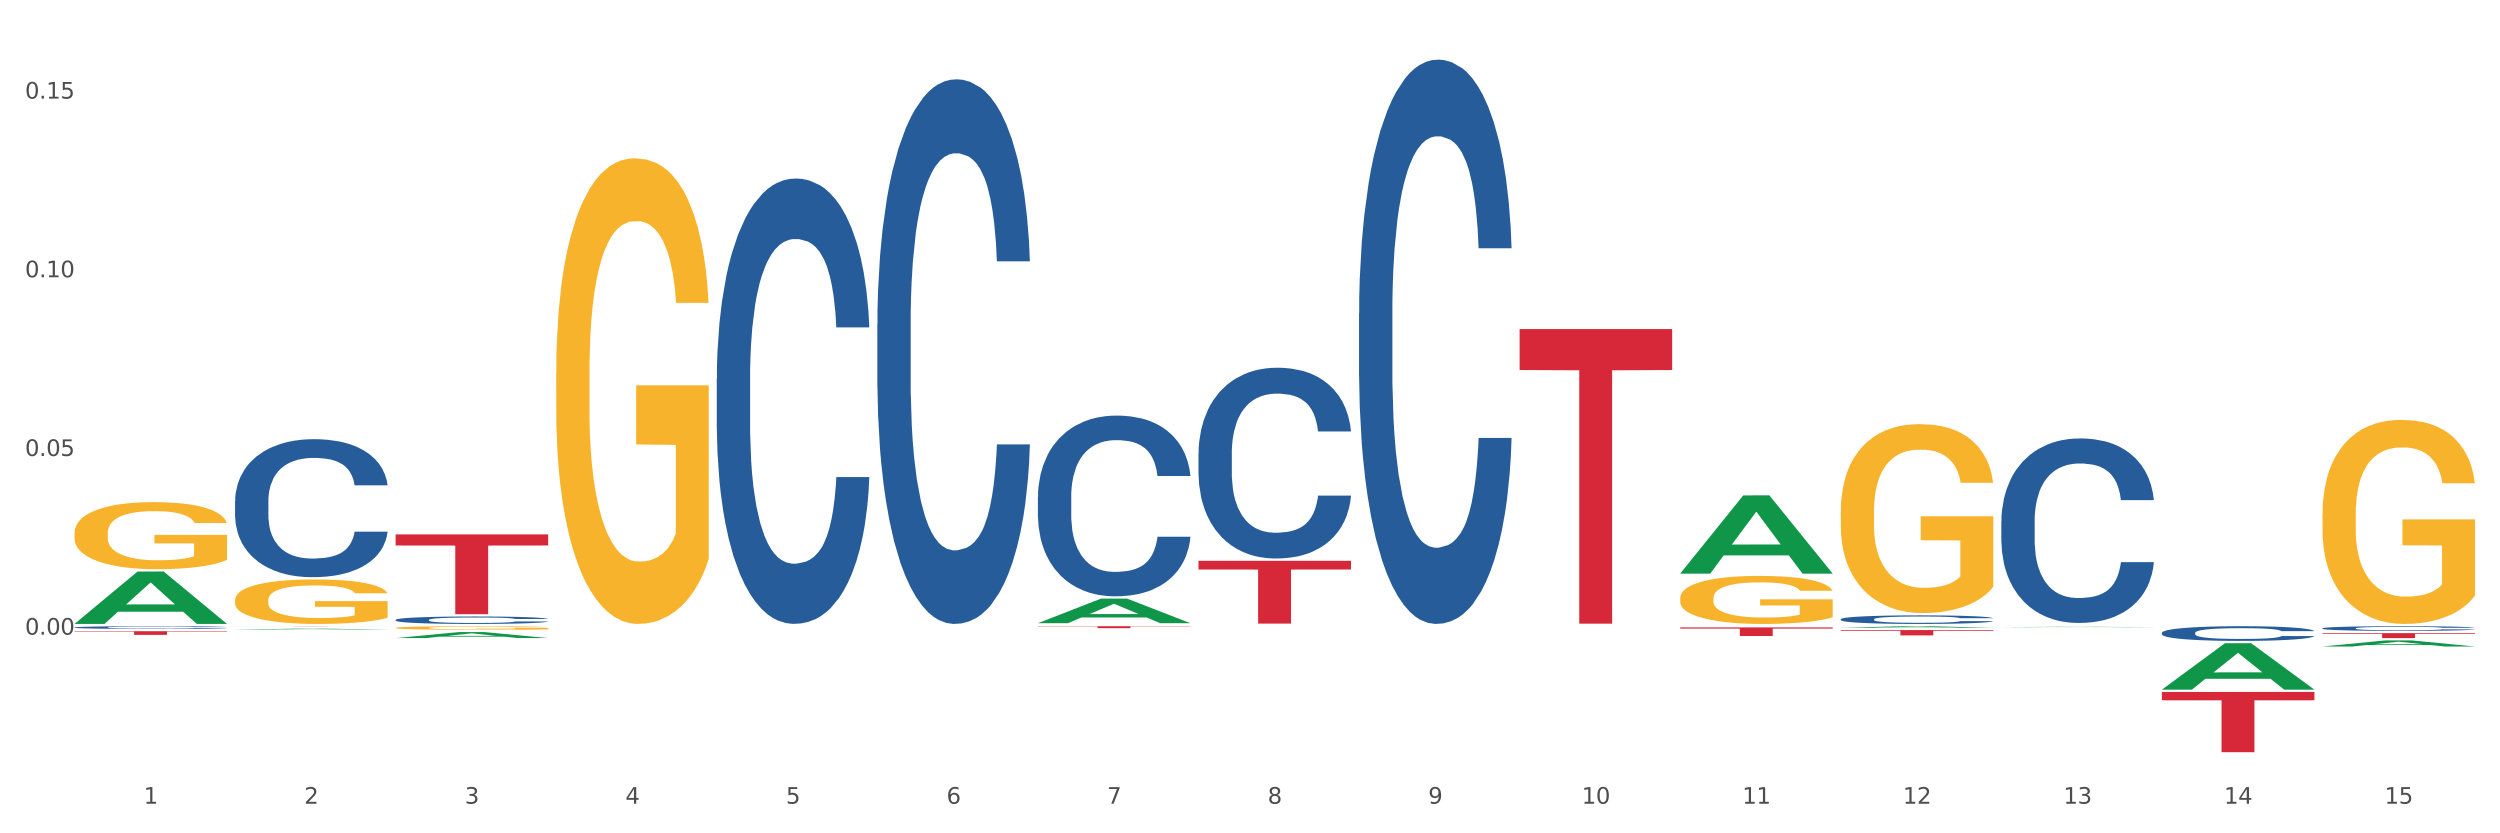 <?xml version="1.0" encoding="utf-8" standalone="no"?>
<!DOCTYPE svg PUBLIC "-//W3C//DTD SVG 1.1//EN"
  "http://www.w3.org/Graphics/SVG/1.1/DTD/svg11.dtd">
<svg xmlns:xlink="http://www.w3.org/1999/xlink" width="1080pt" height="360pt" viewBox="0 0 1080 360" xmlns="http://www.w3.org/2000/svg" version="1.1">
 <rect x="0" y="0" width="1080" height="360" fill="#333333" stroke="none"/>
 <defs>
  <style type="text/css">*{stroke-linejoin: round; stroke-linecap: butt}</style>
 </defs>
 <g id="figure_1">
  <g id="patch_1">
   <path d="M 0 360 
L 1080 360 
L 1080 0 
L 0 0 
z
" style="fill: #ffffff; stroke: #ffffff; stroke-linejoin: miter"/>
  </g>
  <g id="axes_1">
   <g id="matplotlib.axis_1">
    <g id="xtick_1">
     <g id="text_1">
      <!-- 1 -->
      <g style="fill: #4d4d4d" transform="translate(62.07 347.204) scale(0.096 -0.096)">
       <defs>
        <path id="DejaVuSans-31" d="M 794 531 
L 1825 531 
L 1825 4091 
L 703 3866 
L 703 4441 
L 1819 4666 
L 2450 4666 
L 2450 531 
L 3481 531 
L 3481 0 
L 794 0 
L 794 531 
z
" transform="scale(0.016)"/>
       </defs>
       <use xlink:href="#DejaVuSans-31"/>
      </g>
     </g>
    </g>
    <g id="xtick_2">
     <g id="text_2">
      <!-- 2 -->
      <g style="fill: #4d4d4d" transform="translate(131.436 347.204) scale(0.096 -0.096)">
       <defs>
        <path id="DejaVuSans-32" d="M 1228 531 
L 3431 531 
L 3431 0 
L 469 0 
L 469 531 
Q 828 903 1448 1529 
Q 2069 2156 2228 2338 
Q 2531 2678 2651 2914 
Q 2772 3150 2772 3378 
Q 2772 3750 2511 3984 
Q 2250 4219 1831 4219 
Q 1534 4219 1204 4116 
Q 875 4013 500 3803 
L 500 4441 
Q 881 4594 1212 4672 
Q 1544 4750 1819 4750 
Q 2544 4750 2975 4387 
Q 3406 4025 3406 3419 
Q 3406 3131 3298 2873 
Q 3191 2616 2906 2266 
Q 2828 2175 2409 1742 
Q 1991 1309 1228 531 
z
" transform="scale(0.016)"/>
       </defs>
       <use xlink:href="#DejaVuSans-32"/>
      </g>
     </g>
    </g>
    <g id="xtick_3">
     <g id="text_3">
      <!-- 3 -->
      <g style="fill: #4d4d4d" transform="translate(200.802 347.204) scale(0.096 -0.096)">
       <defs>
        <path id="DejaVuSans-33" d="M 2597 2516 
Q 3050 2419 3304 2112 
Q 3559 1806 3559 1356 
Q 3559 666 3084 287 
Q 2609 -91 1734 -91 
Q 1441 -91 1130 -33 
Q 819 25 488 141 
L 488 750 
Q 750 597 1062 519 
Q 1375 441 1716 441 
Q 2309 441 2620 675 
Q 2931 909 2931 1356 
Q 2931 1769 2642 2001 
Q 2353 2234 1838 2234 
L 1294 2234 
L 1294 2753 
L 1863 2753 
Q 2328 2753 2575 2939 
Q 2822 3125 2822 3475 
Q 2822 3834 2567 4026 
Q 2313 4219 1838 4219 
Q 1578 4219 1281 4162 
Q 984 4106 628 3988 
L 628 4550 
Q 988 4650 1302 4700 
Q 1616 4750 1894 4750 
Q 2613 4750 3031 4423 
Q 3450 4097 3450 3541 
Q 3450 3153 3228 2886 
Q 3006 2619 2597 2516 
z
" transform="scale(0.016)"/>
       </defs>
       <use xlink:href="#DejaVuSans-33"/>
      </g>
     </g>
    </g>
    <g id="xtick_4">
     <g id="text_4">
      <!-- 4 -->
      <g style="fill: #4d4d4d" transform="translate(270.169 347.204) scale(0.096 -0.096)">
       <defs>
        <path id="DejaVuSans-34" d="M 2419 4116 
L 825 1625 
L 2419 1625 
L 2419 4116 
z
M 2253 4666 
L 3047 4666 
L 3047 1625 
L 3713 1625 
L 3713 1100 
L 3047 1100 
L 3047 0 
L 2419 0 
L 2419 1100 
L 313 1100 
L 313 1709 
L 2253 4666 
z
" transform="scale(0.016)"/>
       </defs>
       <use xlink:href="#DejaVuSans-34"/>
      </g>
     </g>
    </g>
    <g id="xtick_5">
     <g id="text_5">
      <!-- 5 -->
      <g style="fill: #4d4d4d" transform="translate(339.535 347.204) scale(0.096 -0.096)">
       <defs>
        <path id="DejaVuSans-35" d="M 691 4666 
L 3169 4666 
L 3169 4134 
L 1269 4134 
L 1269 2991 
Q 1406 3038 1543 3061 
Q 1681 3084 1819 3084 
Q 2600 3084 3056 2656 
Q 3513 2228 3513 1497 
Q 3513 744 3044 326 
Q 2575 -91 1722 -91 
Q 1428 -91 1123 -41 
Q 819 9 494 109 
L 494 744 
Q 775 591 1075 516 
Q 1375 441 1709 441 
Q 2250 441 2565 725 
Q 2881 1009 2881 1497 
Q 2881 1984 2565 2268 
Q 2250 2553 1709 2553 
Q 1456 2553 1204 2497 
Q 953 2441 691 2322 
L 691 4666 
z
" transform="scale(0.016)"/>
       </defs>
       <use xlink:href="#DejaVuSans-35"/>
      </g>
     </g>
    </g>
    <g id="xtick_6">
     <g id="text_6">
      <!-- 6 -->
      <g style="fill: #4d4d4d" transform="translate(408.901 347.204) scale(0.096 -0.096)">
       <defs>
        <path id="DejaVuSans-36" d="M 2113 2584 
Q 1688 2584 1439 2293 
Q 1191 2003 1191 1497 
Q 1191 994 1439 701 
Q 1688 409 2113 409 
Q 2538 409 2786 701 
Q 3034 994 3034 1497 
Q 3034 2003 2786 2293 
Q 2538 2584 2113 2584 
z
M 3366 4563 
L 3366 3988 
Q 3128 4100 2886 4159 
Q 2644 4219 2406 4219 
Q 1781 4219 1451 3797 
Q 1122 3375 1075 2522 
Q 1259 2794 1537 2939 
Q 1816 3084 2150 3084 
Q 2853 3084 3261 2657 
Q 3669 2231 3669 1497 
Q 3669 778 3244 343 
Q 2819 -91 2113 -91 
Q 1303 -91 875 529 
Q 447 1150 447 2328 
Q 447 3434 972 4092 
Q 1497 4750 2381 4750 
Q 2619 4750 2861 4703 
Q 3103 4656 3366 4563 
z
" transform="scale(0.016)"/>
       </defs>
       <use xlink:href="#DejaVuSans-36"/>
      </g>
     </g>
    </g>
    <g id="xtick_7">
     <g id="text_7">
      <!-- 7 -->
      <g style="fill: #4d4d4d" transform="translate(478.267 347.204) scale(0.096 -0.096)">
       <defs>
        <path id="DejaVuSans-37" d="M 525 4666 
L 3525 4666 
L 3525 4397 
L 1831 0 
L 1172 0 
L 2766 4134 
L 525 4134 
L 525 4666 
z
" transform="scale(0.016)"/>
       </defs>
       <use xlink:href="#DejaVuSans-37"/>
      </g>
     </g>
    </g>
    <g id="xtick_8">
     <g id="text_8">
      <!-- 8 -->
      <g style="fill: #4d4d4d" transform="translate(547.634 347.204) scale(0.096 -0.096)">
       <defs>
        <path id="DejaVuSans-38" d="M 2034 2216 
Q 1584 2216 1326 1975 
Q 1069 1734 1069 1313 
Q 1069 891 1326 650 
Q 1584 409 2034 409 
Q 2484 409 2743 651 
Q 3003 894 3003 1313 
Q 3003 1734 2745 1975 
Q 2488 2216 2034 2216 
z
M 1403 2484 
Q 997 2584 770 2862 
Q 544 3141 544 3541 
Q 544 4100 942 4425 
Q 1341 4750 2034 4750 
Q 2731 4750 3128 4425 
Q 3525 4100 3525 3541 
Q 3525 3141 3298 2862 
Q 3072 2584 2669 2484 
Q 3125 2378 3379 2068 
Q 3634 1759 3634 1313 
Q 3634 634 3220 271 
Q 2806 -91 2034 -91 
Q 1263 -91 848 271 
Q 434 634 434 1313 
Q 434 1759 690 2068 
Q 947 2378 1403 2484 
z
M 1172 3481 
Q 1172 3119 1398 2916 
Q 1625 2713 2034 2713 
Q 2441 2713 2670 2916 
Q 2900 3119 2900 3481 
Q 2900 3844 2670 4047 
Q 2441 4250 2034 4250 
Q 1625 4250 1398 4047 
Q 1172 3844 1172 3481 
z
" transform="scale(0.016)"/>
       </defs>
       <use xlink:href="#DejaVuSans-38"/>
      </g>
     </g>
    </g>
    <g id="xtick_9">
     <g id="text_9">
      <!-- 9 -->
      <g style="fill: #4d4d4d" transform="translate(617 347.204) scale(0.096 -0.096)">
       <defs>
        <path id="DejaVuSans-39" d="M 703 97 
L 703 672 
Q 941 559 1184 500 
Q 1428 441 1663 441 
Q 2288 441 2617 861 
Q 2947 1281 2994 2138 
Q 2813 1869 2534 1725 
Q 2256 1581 1919 1581 
Q 1219 1581 811 2004 
Q 403 2428 403 3163 
Q 403 3881 828 4315 
Q 1253 4750 1959 4750 
Q 2769 4750 3195 4129 
Q 3622 3509 3622 2328 
Q 3622 1225 3098 567 
Q 2575 -91 1691 -91 
Q 1453 -91 1209 -44 
Q 966 3 703 97 
z
M 1959 2075 
Q 2384 2075 2632 2365 
Q 2881 2656 2881 3163 
Q 2881 3666 2632 3958 
Q 2384 4250 1959 4250 
Q 1534 4250 1286 3958 
Q 1038 3666 1038 3163 
Q 1038 2656 1286 2365 
Q 1534 2075 1959 2075 
z
" transform="scale(0.016)"/>
       </defs>
       <use xlink:href="#DejaVuSans-39"/>
      </g>
     </g>
    </g>
    <g id="xtick_10">
     <g id="text_10">
      <!-- 10 -->
      <g style="fill: #4d4d4d" transform="translate(683.312 347.204) scale(0.096 -0.096)">
       <defs>
        <path id="DejaVuSans-30" d="M 2034 4250 
Q 1547 4250 1301 3770 
Q 1056 3291 1056 2328 
Q 1056 1369 1301 889 
Q 1547 409 2034 409 
Q 2525 409 2770 889 
Q 3016 1369 3016 2328 
Q 3016 3291 2770 3770 
Q 2525 4250 2034 4250 
z
M 2034 4750 
Q 2819 4750 3233 4129 
Q 3647 3509 3647 2328 
Q 3647 1150 3233 529 
Q 2819 -91 2034 -91 
Q 1250 -91 836 529 
Q 422 1150 422 2328 
Q 422 3509 836 4129 
Q 1250 4750 2034 4750 
z
" transform="scale(0.016)"/>
       </defs>
       <use xlink:href="#DejaVuSans-31"/>
       <use xlink:href="#DejaVuSans-30" transform="translate(63.623 0)"/>
      </g>
     </g>
    </g>
    <g id="xtick_11">
     <g id="text_11">
      <!-- 11 -->
      <g style="fill: #4d4d4d" transform="translate(752.678 347.204) scale(0.096 -0.096)">
       <use xlink:href="#DejaVuSans-31"/>
       <use xlink:href="#DejaVuSans-31" transform="translate(63.623 0)"/>
      </g>
     </g>
    </g>
    <g id="xtick_12">
     <g id="text_12">
      <!-- 12 -->
      <g style="fill: #4d4d4d" transform="translate(822.044 347.204) scale(0.096 -0.096)">
       <use xlink:href="#DejaVuSans-31"/>
       <use xlink:href="#DejaVuSans-32" transform="translate(63.623 0)"/>
      </g>
     </g>
    </g>
    <g id="xtick_13">
     <g id="text_13">
      <!-- 13 -->
      <g style="fill: #4d4d4d" transform="translate(891.411 347.204) scale(0.096 -0.096)">
       <use xlink:href="#DejaVuSans-31"/>
       <use xlink:href="#DejaVuSans-33" transform="translate(63.623 0)"/>
      </g>
     </g>
    </g>
    <g id="xtick_14">
     <g id="text_14">
      <!-- 14 -->
      <g style="fill: #4d4d4d" transform="translate(960.777 347.204) scale(0.096 -0.096)">
       <use xlink:href="#DejaVuSans-31"/>
       <use xlink:href="#DejaVuSans-34" transform="translate(63.623 0)"/>
      </g>
     </g>
    </g>
    <g id="xtick_15">
     <g id="text_15">
      <!-- 15 -->
      <g style="fill: #4d4d4d" transform="translate(1030.143 347.204) scale(0.096 -0.096)">
       <use xlink:href="#DejaVuSans-31"/>
       <use xlink:href="#DejaVuSans-35" transform="translate(63.623 0)"/>
      </g>
     </g>
    </g>
    <g id="xtick_16"/>
    <g id="xtick_17"/>
    <g id="xtick_18"/>
    <g id="xtick_19"/>
    <g id="xtick_20"/>
    <g id="xtick_21"/>
    <g id="xtick_22"/>
    <g id="xtick_23"/>
    <g id="xtick_24"/>
    <g id="xtick_25"/>
    <g id="xtick_26"/>
    <g id="xtick_27"/>
    <g id="xtick_28"/>
    <g id="xtick_29"/>
   </g>
   <g id="matplotlib.axis_2">
    <g id="ytick_1">
     <g id="text_16">
      <!-- 0.00 -->
      <g style="fill: #4d4d4d" transform="translate(10.8 274.17) scale(0.096 -0.096)">
       <defs>
        <path id="DejaVuSans-2e" d="M 684 794 
L 1344 794 
L 1344 0 
L 684 0 
L 684 794 
z
" transform="scale(0.016)"/>
       </defs>
       <use xlink:href="#DejaVuSans-30"/>
       <use xlink:href="#DejaVuSans-2e" transform="translate(63.623 0)"/>
       <use xlink:href="#DejaVuSans-30" transform="translate(95.41 0)"/>
       <use xlink:href="#DejaVuSans-30" transform="translate(159.033 0)"/>
      </g>
     </g>
    </g>
    <g id="ytick_2">
     <g id="text_17">
      <!-- 0.05 -->
      <g style="fill: #4d4d4d" transform="translate(10.8 196.978) scale(0.096 -0.096)">
       <use xlink:href="#DejaVuSans-30"/>
       <use xlink:href="#DejaVuSans-2e" transform="translate(63.623 0)"/>
       <use xlink:href="#DejaVuSans-30" transform="translate(95.41 0)"/>
       <use xlink:href="#DejaVuSans-35" transform="translate(159.033 0)"/>
      </g>
     </g>
    </g>
    <g id="ytick_3">
     <g id="text_18">
      <!-- 0.10 -->
      <g style="fill: #4d4d4d" transform="translate(10.8 119.786) scale(0.096 -0.096)">
       <use xlink:href="#DejaVuSans-30"/>
       <use xlink:href="#DejaVuSans-2e" transform="translate(63.623 0)"/>
       <use xlink:href="#DejaVuSans-31" transform="translate(95.41 0)"/>
       <use xlink:href="#DejaVuSans-30" transform="translate(159.033 0)"/>
      </g>
     </g>
    </g>
    <g id="ytick_4">
     <g id="text_19">
      <!-- 0.15 -->
      <g style="fill: #4d4d4d" transform="translate(10.8 42.593) scale(0.096 -0.096)">
       <use xlink:href="#DejaVuSans-30"/>
       <use xlink:href="#DejaVuSans-2e" transform="translate(63.623 0)"/>
       <use xlink:href="#DejaVuSans-31" transform="translate(95.41 0)"/>
       <use xlink:href="#DejaVuSans-35" transform="translate(159.033 0)"/>
      </g>
     </g>
    </g>
    <g id="ytick_5"/>
    <g id="ytick_6"/>
    <g id="ytick_7"/>
    <g id="ytick_8"/>
   </g>
   <g id="PolyCollection_1">
    <path d="M 32.175 269.501 
L 32.243 269.48 
L 59.417 246.904 
L 70.695 246.882 
L 98.073 269.544 
L 85.029 269.544 
L 79.119 264.267 
L 51.061 264.267 
L 50.857 264.352 
L 45.151 269.544 
L 32.175 269.544 
L 32.175 269.501 
L 54.594 261.117 
L 75.586 261.096 
L 65.192 251.712 
L 65.056 251.67 
L 64.92 251.734 
L 54.526 261.096 
L 54.594 261.117 
L 32.175 269.501 
z
" clip-path="url(#p325b5089fa)" style="fill: #109648"/>
    <path d="M 795.203 272.195 
L 861.101 272.195 
L 861.101 272.514 
L 835.179 272.516 
L 835.179 274.489 
L 820.969 274.489 
L 820.969 272.516 
L 795.203 272.514 
L 795.203 272.197 
L 795.203 272.195 
z
" clip-path="url(#p325b5089fa)" style="fill: #d62839"/>
    <path d="M 725.837 271.038 
L 791.735 271.038 
L 791.735 271.555 
L 765.813 271.558 
L 765.813 274.757 
L 751.603 274.757 
L 751.603 271.558 
L 725.837 271.555 
L 725.837 271.042 
L 725.837 271.038 
z
" clip-path="url(#p325b5089fa)" style="fill: #d62839"/>
    <path d="M 656.471 142.163 
L 722.369 142.163 
L 722.369 159.848 
L 696.447 159.967 
L 696.447 269.421 
L 682.237 269.421 
L 682.237 159.967 
L 656.471 159.848 
L 656.471 142.282 
L 656.471 142.163 
z
" clip-path="url(#p325b5089fa)" style="fill: #d62839"/>
    <path d="M 517.739 242.256 
L 583.636 242.256 
L 583.636 246.029 
L 557.715 246.055 
L 557.715 269.41 
L 543.504 269.41 
L 543.504 246.055 
L 517.739 246.029 
L 517.739 242.281 
L 517.739 242.256 
z
" clip-path="url(#p325b5089fa)" style="fill: #d62839"/>
    <path d="M 448.372 270.523 
L 514.27 270.523 
L 514.27 270.643 
L 488.348 270.644 
L 488.348 271.387 
L 474.138 271.387 
L 474.138 270.644 
L 448.372 270.643 
L 448.372 270.524 
L 448.372 270.523 
z
" clip-path="url(#p325b5089fa)" style="fill: #d62839"/>
    <path d="M 170.907 230.861 
L 236.805 230.861 
L 236.805 235.653 
L 210.883 235.686 
L 210.883 265.348 
L 196.673 265.348 
L 196.673 235.686 
L 170.907 235.653 
L 170.907 230.893 
L 170.907 230.861 
z
" clip-path="url(#p325b5089fa)" style="fill: #d62839"/>
    <path d="M 101.541 270.523 
L 167.439 270.523 
L 167.439 270.533 
L 141.517 270.533 
L 141.517 270.597 
L 127.307 270.597 
L 127.307 270.533 
L 101.541 270.533 
L 101.541 270.523 
L 101.541 270.523 
z
" clip-path="url(#p325b5089fa)" style="fill: #d62839"/>
    <path d="M 32.175 230.316 
L 32.253 230.29 
L 32.253 229.337 
L 32.408 228.516 
L 33.186 226.532 
L 34.353 224.891 
L 35.209 224.018 
L 36.065 223.303 
L 37.076 222.589 
L 38.321 221.848 
L 40.578 220.763 
L 41.978 220.207 
L 43.69 219.625 
L 46.802 218.778 
L 49.058 218.301 
L 51.392 217.904 
L 55.204 217.428 
L 57.694 217.216 
L 60.339 217.058 
L 63.529 216.952 
L 65.941 216.925 
L 71.231 217.005 
L 75.744 217.243 
L 77.922 217.428 
L 80.723 217.746 
L 82.201 217.957 
L 84.613 218.381 
L 87.103 218.937 
L 88.815 219.413 
L 91.382 220.313 
L 93.327 221.212 
L 95.116 222.324 
L 96.05 223.091 
L 96.75 223.806 
L 97.373 224.626 
L 97.995 225.923 
L 83.991 225.923 
L 83.446 224.997 
L 82.59 224.123 
L 81.346 223.277 
L 80.256 222.747 
L 78.389 222.086 
L 76.677 221.662 
L 74.888 221.345 
L 72.71 221.08 
L 70.998 220.948 
L 68.586 220.842 
L 63.84 220.868 
L 60.65 221.08 
L 58.472 221.345 
L 57.071 221.583 
L 55.827 221.848 
L 54.426 222.218 
L 52.792 222.774 
L 51.625 223.277 
L 50.458 223.912 
L 49.525 224.547 
L 48.669 225.288 
L 47.969 226.082 
L 47.424 226.902 
L 46.957 227.908 
L 46.568 229.575 
L 46.568 233.201 
L 46.724 234.021 
L 47.113 235.106 
L 47.58 235.926 
L 48.358 236.906 
L 49.058 237.567 
L 50.381 238.52 
L 51.859 239.314 
L 53.026 239.817 
L 54.193 240.24 
L 56.216 240.822 
L 58.472 241.299 
L 60.417 241.59 
L 63.062 241.854 
L 64.852 241.96 
L 66.408 242.013 
L 70.22 242.013 
L 72.943 241.934 
L 75.977 241.748 
L 78.311 241.51 
L 80.256 241.219 
L 82.435 240.743 
L 83.835 240.293 
L 83.835 234.762 
L 66.719 234.735 
L 66.719 231.057 
L 98.073 231.057 
L 98.073 241.854 
L 96.75 242.41 
L 95.272 242.913 
L 93.716 243.363 
L 91.382 243.918 
L 88.581 244.448 
L 86.091 244.818 
L 83.446 245.136 
L 80.334 245.427 
L 76.288 245.692 
L 73.799 245.797 
L 70.687 245.877 
L 67.03 245.903 
L 63.84 245.85 
L 60.728 245.718 
L 57.461 245.48 
L 54.271 245.136 
L 51.859 244.792 
L 49.447 244.368 
L 46.879 243.813 
L 44.857 243.283 
L 43.301 242.807 
L 41.589 242.198 
L 39.722 241.404 
L 38.321 240.69 
L 37.076 239.949 
L 35.754 238.996 
L 34.82 238.176 
L 33.887 237.144 
L 33.342 236.376 
L 32.72 235.185 
L 32.253 233.518 
L 32.175 230.316 
z
" clip-path="url(#p325b5089fa)" style="fill: #f7b32b"/>
    <path d="M 32.175 271.047 
L 32.253 271.046 
L 32.253 271.016 
L 32.487 270.976 
L 33.343 270.901 
L 34.434 270.845 
L 36.303 270.779 
L 37.316 270.751 
L 38.64 270.72 
L 41.366 270.67 
L 44.482 270.627 
L 46.663 270.604 
L 48.299 270.589 
L 51.96 270.562 
L 54.063 270.55 
L 56.244 270.541 
L 58.114 270.534 
L 61.229 270.527 
L 63.722 270.524 
L 66.604 270.523 
L 69.019 270.524 
L 72.212 270.528 
L 76.886 270.541 
L 78.677 270.548 
L 81.092 270.561 
L 83.585 270.578 
L 85.61 270.595 
L 87.947 270.62 
L 90.361 270.652 
L 92.698 270.692 
L 94.334 270.73 
L 95.658 270.769 
L 96.827 270.817 
L 97.683 270.869 
L 98.073 270.913 
L 83.818 270.913 
L 83.429 270.874 
L 82.65 270.831 
L 81.871 270.802 
L 81.014 270.779 
L 79.69 270.752 
L 78.522 270.735 
L 76.574 270.715 
L 74.783 270.702 
L 73.303 270.694 
L 71.511 270.688 
L 67.694 270.682 
L 64.968 270.682 
L 63.255 270.684 
L 61.151 270.689 
L 59.36 270.697 
L 57.257 270.709 
L 55.621 270.723 
L 53.985 270.741 
L 53.05 270.754 
L 51.648 270.778 
L 50.714 270.797 
L 49.467 270.83 
L 48.766 270.853 
L 47.52 270.914 
L 46.975 270.959 
L 46.741 270.99 
L 46.585 271.024 
L 46.585 271.19 
L 47.053 271.265 
L 47.442 271.297 
L 48.065 271.333 
L 49.234 271.38 
L 50.947 271.426 
L 52.739 271.459 
L 54.219 271.479 
L 55.621 271.494 
L 57.023 271.506 
L 58.737 271.517 
L 60.139 271.523 
L 62.242 271.529 
L 64.734 271.533 
L 66.682 271.533 
L 70.654 271.527 
L 72.446 271.522 
L 74.16 271.514 
L 76.029 271.503 
L 77.509 271.49 
L 78.366 271.48 
L 79.768 271.46 
L 80.858 271.439 
L 81.793 271.414 
L 82.416 271.393 
L 83.117 271.361 
L 83.663 271.325 
L 83.818 271.305 
L 98.073 271.305 
L 97.761 271.344 
L 97.216 271.381 
L 96.126 271.431 
L 95.269 271.46 
L 93.945 271.495 
L 92.542 271.525 
L 90.595 271.558 
L 88.804 271.583 
L 86.934 271.604 
L 84.909 271.623 
L 81.248 271.65 
L 79.924 271.657 
L 77.12 271.67 
L 74.939 271.678 
L 71.745 271.685 
L 68.473 271.689 
L 65.046 271.69 
L 62.008 271.688 
L 58.659 271.682 
L 56.556 271.675 
L 54.219 271.666 
L 51.493 271.651 
L 48.922 271.633 
L 46.507 271.611 
L 44.248 271.587 
L 42.145 271.559 
L 39.419 271.513 
L 37.394 271.469 
L 35.914 271.427 
L 34.901 271.392 
L 33.889 271.347 
L 33.343 271.316 
L 32.487 271.241 
L 32.175 271.172 
L 32.175 271.047 
z
" clip-path="url(#p325b5089fa)" style="fill: #255c99"/>
    <path d="M 101.541 216.512 
L 101.619 216.458 
L 101.619 214.933 
L 101.853 212.864 
L 102.71 209.053 
L 103.8 206.167 
L 105.67 202.792 
L 106.682 201.376 
L 108.006 199.797 
L 110.733 197.238 
L 113.848 195.06 
L 116.029 193.862 
L 117.665 193.1 
L 121.326 191.739 
L 123.429 191.14 
L 125.61 190.65 
L 127.48 190.323 
L 130.595 189.942 
L 133.088 189.779 
L 135.97 189.724 
L 138.385 189.779 
L 141.578 189.996 
L 146.252 190.65 
L 148.044 191.031 
L 150.458 191.684 
L 152.951 192.555 
L 154.976 193.427 
L 157.313 194.679 
L 159.728 196.312 
L 162.064 198.381 
L 163.7 200.287 
L 165.024 202.302 
L 166.193 204.752 
L 167.05 207.42 
L 167.439 209.652 
L 153.185 209.652 
L 152.795 207.637 
L 152.016 205.46 
L 151.237 203.989 
L 150.38 202.792 
L 149.056 201.43 
L 147.888 200.559 
L 145.941 199.525 
L 144.149 198.871 
L 142.669 198.49 
L 140.877 198.164 
L 137.061 197.837 
L 134.334 197.837 
L 132.621 197.946 
L 130.518 198.218 
L 128.726 198.599 
L 126.623 199.253 
L 124.987 199.96 
L 123.351 200.886 
L 122.417 201.539 
L 121.015 202.737 
L 120.08 203.717 
L 118.834 205.405 
L 118.133 206.603 
L 116.886 209.706 
L 116.341 211.993 
L 116.107 213.572 
L 115.952 215.315 
L 115.952 223.808 
L 116.419 227.62 
L 116.808 229.253 
L 117.431 231.104 
L 118.6 233.5 
L 120.314 235.841 
L 122.105 237.529 
L 123.585 238.564 
L 124.987 239.326 
L 126.389 239.925 
L 128.103 240.469 
L 129.505 240.796 
L 131.608 241.123 
L 134.101 241.286 
L 136.048 241.286 
L 140.021 241.014 
L 141.812 240.742 
L 143.526 240.36 
L 145.395 239.761 
L 146.875 239.108 
L 147.732 238.618 
L 149.134 237.584 
L 150.225 236.495 
L 151.159 235.242 
L 151.783 234.153 
L 152.484 232.52 
L 153.029 230.669 
L 153.185 229.689 
L 167.439 229.689 
L 167.128 231.649 
L 166.582 233.554 
L 165.492 236.113 
L 164.635 237.584 
L 163.311 239.38 
L 161.909 240.905 
L 159.961 242.593 
L 158.17 243.845 
L 156.3 244.934 
L 154.275 245.914 
L 150.614 247.275 
L 149.29 247.656 
L 146.486 248.31 
L 144.305 248.691 
L 141.111 249.072 
L 137.84 249.29 
L 134.412 249.344 
L 131.374 249.235 
L 128.025 248.909 
L 125.922 248.582 
L 123.585 248.092 
L 120.859 247.33 
L 118.288 246.404 
L 115.874 245.315 
L 113.615 244.063 
L 111.512 242.647 
L 108.785 240.306 
L 106.76 238.019 
L 105.28 235.896 
L 104.267 234.099 
L 103.255 231.812 
L 102.71 230.233 
L 101.853 226.422 
L 101.541 222.883 
L 101.541 216.512 
z
" clip-path="url(#p325b5089fa)" style="fill: #255c99"/>
    <path d="M 170.907 267.772 
L 170.985 267.769 
L 170.985 267.687 
L 171.219 267.575 
L 172.076 267.37 
L 173.166 267.214 
L 175.036 267.032 
L 176.048 266.955 
L 177.373 266.87 
L 180.099 266.732 
L 183.215 266.615 
L 185.396 266.55 
L 187.031 266.509 
L 190.692 266.435 
L 192.796 266.403 
L 194.977 266.377 
L 196.846 266.359 
L 199.962 266.339 
L 202.454 266.33 
L 205.336 266.327 
L 207.751 266.33 
L 210.945 266.341 
L 215.618 266.377 
L 217.41 266.397 
L 219.825 266.433 
L 222.317 266.48 
L 224.342 266.527 
L 226.679 266.594 
L 229.094 266.682 
L 231.431 266.794 
L 233.066 266.897 
L 234.391 267.005 
L 235.559 267.138 
L 236.416 267.282 
L 236.805 267.402 
L 222.551 267.402 
L 222.161 267.293 
L 221.382 267.176 
L 220.604 267.097 
L 219.747 267.032 
L 218.422 266.958 
L 217.254 266.911 
L 215.307 266.856 
L 213.515 266.82 
L 212.035 266.8 
L 210.244 266.782 
L 206.427 266.765 
L 203.701 266.765 
L 201.987 266.77 
L 199.884 266.785 
L 198.092 266.806 
L 195.989 266.841 
L 194.353 266.879 
L 192.718 266.929 
L 191.783 266.964 
L 190.381 267.029 
L 189.446 267.082 
L 188.2 267.173 
L 187.499 267.238 
L 186.252 267.405 
L 185.707 267.528 
L 185.474 267.614 
L 185.318 267.708 
L 185.318 268.166 
L 185.785 268.372 
L 186.175 268.46 
L 186.798 268.56 
L 187.966 268.689 
L 189.68 268.815 
L 191.471 268.906 
L 192.951 268.962 
L 194.353 269.003 
L 195.755 269.035 
L 197.469 269.065 
L 198.871 269.082 
L 200.974 269.1 
L 203.467 269.109 
L 205.414 269.109 
L 209.387 269.094 
L 211.178 269.08 
L 212.892 269.059 
L 214.761 269.027 
L 216.241 268.991 
L 217.098 268.965 
L 218.5 268.909 
L 219.591 268.85 
L 220.526 268.783 
L 221.149 268.724 
L 221.85 268.636 
L 222.395 268.536 
L 222.551 268.483 
L 236.805 268.483 
L 236.494 268.589 
L 235.949 268.692 
L 234.858 268.83 
L 234.001 268.909 
L 232.677 269.006 
L 231.275 269.088 
L 229.328 269.179 
L 227.536 269.247 
L 225.667 269.306 
L 223.641 269.359 
L 219.98 269.432 
L 218.656 269.453 
L 215.852 269.488 
L 213.671 269.508 
L 210.477 269.529 
L 207.206 269.541 
L 203.779 269.544 
L 200.741 269.538 
L 197.391 269.52 
L 195.288 269.503 
L 192.951 269.476 
L 190.225 269.435 
L 187.655 269.385 
L 185.24 269.326 
L 182.981 269.259 
L 180.878 269.182 
L 178.152 269.056 
L 176.126 268.933 
L 174.646 268.818 
L 173.634 268.721 
L 172.621 268.598 
L 172.076 268.513 
L 171.219 268.307 
L 170.907 268.116 
L 170.907 267.772 
z
" clip-path="url(#p325b5089fa)" style="fill: #255c99"/>
    <path d="M 309.64 163.562 
L 309.718 163.386 
L 309.718 158.467 
L 309.951 151.79 
L 310.808 139.49 
L 311.899 130.177 
L 313.768 119.283 
L 314.781 114.715 
L 316.105 109.619 
L 318.831 101.361 
L 321.947 94.333 
L 324.128 90.467 
L 325.764 88.007 
L 329.425 83.615 
L 331.528 81.682 
L 333.709 80.1 
L 335.578 79.046 
L 338.694 77.816 
L 341.187 77.289 
L 344.069 77.113 
L 346.484 77.289 
L 349.677 77.992 
L 354.351 80.1 
L 356.142 81.33 
L 358.557 83.439 
L 361.05 86.25 
L 363.075 89.062 
L 365.412 93.103 
L 367.826 98.374 
L 370.163 105.051 
L 371.799 111.201 
L 373.123 117.702 
L 374.291 125.609 
L 375.148 134.219 
L 375.538 141.423 
L 361.283 141.423 
L 360.894 134.922 
L 360.115 127.893 
L 359.336 123.149 
L 358.479 119.283 
L 357.155 114.891 
L 355.987 112.079 
L 354.039 108.741 
L 352.248 106.632 
L 350.768 105.402 
L 348.976 104.348 
L 345.159 103.294 
L 342.433 103.294 
L 340.719 103.645 
L 338.616 104.524 
L 336.825 105.754 
L 334.722 107.862 
L 333.086 110.147 
L 331.45 113.134 
L 330.515 115.242 
L 329.113 119.108 
L 328.179 122.271 
L 326.932 127.717 
L 326.231 131.583 
L 324.985 141.598 
L 324.44 148.978 
L 324.206 154.074 
L 324.05 159.697 
L 324.05 187.107 
L 324.518 199.407 
L 324.907 204.678 
L 325.53 210.652 
L 326.699 218.383 
L 328.412 225.939 
L 330.204 231.386 
L 331.684 234.724 
L 333.086 237.184 
L 334.488 239.117 
L 336.202 240.874 
L 337.604 241.928 
L 339.707 242.983 
L 342.199 243.51 
L 344.147 243.51 
L 348.119 242.631 
L 349.911 241.753 
L 351.624 240.523 
L 353.494 238.59 
L 354.974 236.481 
L 355.831 234.9 
L 357.233 231.562 
L 358.323 228.047 
L 359.258 224.006 
L 359.881 220.492 
L 360.582 215.221 
L 361.127 209.246 
L 361.283 206.084 
L 375.538 206.084 
L 375.226 212.409 
L 374.681 218.559 
L 373.59 226.817 
L 372.734 231.562 
L 371.409 237.36 
L 370.007 242.28 
L 368.06 247.727 
L 366.268 251.768 
L 364.399 255.282 
L 362.374 258.445 
L 358.713 262.838 
L 357.389 264.068 
L 354.584 266.176 
L 352.403 267.406 
L 349.21 268.636 
L 345.938 269.339 
L 342.511 269.515 
L 339.473 269.163 
L 336.124 268.109 
L 334.021 267.055 
L 331.684 265.473 
L 328.957 263.013 
L 326.387 260.026 
L 323.972 256.512 
L 321.713 252.471 
L 319.61 247.902 
L 316.884 240.347 
L 314.859 232.967 
L 313.379 226.115 
L 312.366 220.316 
L 311.354 212.936 
L 310.808 207.841 
L 309.951 195.541 
L 309.64 184.12 
L 309.64 163.562 
z
" clip-path="url(#p325b5089fa)" style="fill: #255c99"/>
    <path d="M 933.936 298.911 
L 999.834 298.911 
L 999.834 302.529 
L 973.912 302.554 
L 973.912 324.95 
L 959.702 324.95 
L 959.702 302.554 
L 933.936 302.529 
L 933.936 298.935 
L 933.936 298.911 
z
" clip-path="url(#p325b5089fa)" style="fill: #d62839"/>
    <path d="M 379.006 139.974 
L 379.084 139.759 
L 379.084 133.743 
L 379.318 125.578 
L 380.175 110.536 
L 381.265 99.148 
L 383.134 85.826 
L 384.147 80.239 
L 385.471 74.008 
L 388.198 63.908 
L 391.313 55.313 
L 393.494 50.586 
L 395.13 47.578 
L 398.791 42.206 
L 400.894 39.842 
L 403.075 37.909 
L 404.945 36.619 
L 408.06 35.115 
L 410.553 34.471 
L 413.435 34.256 
L 415.85 34.471 
L 419.043 35.33 
L 423.717 37.909 
L 425.509 39.413 
L 427.923 41.991 
L 430.416 45.429 
L 432.441 48.867 
L 434.778 53.809 
L 437.193 60.256 
L 439.529 68.421 
L 441.165 75.941 
L 442.489 83.892 
L 443.658 93.561 
L 444.515 104.09 
L 444.904 112.9 
L 430.65 112.9 
L 430.26 104.95 
L 429.481 96.355 
L 428.702 90.553 
L 427.845 85.826 
L 426.521 80.454 
L 425.353 77.016 
L 423.405 72.933 
L 421.614 70.355 
L 420.134 68.851 
L 418.342 67.561 
L 414.526 66.272 
L 411.799 66.272 
L 410.086 66.702 
L 407.982 67.776 
L 406.191 69.28 
L 404.088 71.859 
L 402.452 74.652 
L 400.816 78.305 
L 399.882 80.884 
L 398.479 85.611 
L 397.545 89.479 
L 396.298 96.14 
L 395.597 100.867 
L 394.351 113.115 
L 393.806 122.14 
L 393.572 128.371 
L 393.416 135.247 
L 393.416 168.767 
L 393.884 183.809 
L 394.273 190.255 
L 394.896 197.561 
L 396.065 207.015 
L 397.778 216.255 
L 399.57 222.916 
L 401.05 226.998 
L 402.452 230.007 
L 403.854 232.37 
L 405.568 234.519 
L 406.97 235.808 
L 409.073 237.098 
L 411.566 237.742 
L 413.513 237.742 
L 417.485 236.668 
L 419.277 235.593 
L 420.991 234.089 
L 422.86 231.726 
L 424.34 229.147 
L 425.197 227.213 
L 426.599 223.131 
L 427.69 218.833 
L 428.624 213.891 
L 429.247 209.594 
L 429.948 203.147 
L 430.494 195.842 
L 430.65 191.974 
L 444.904 191.974 
L 444.592 199.709 
L 444.047 207.23 
L 442.957 217.329 
L 442.1 223.131 
L 440.776 230.222 
L 439.374 236.238 
L 437.426 242.899 
L 435.635 247.841 
L 433.765 252.139 
L 431.74 256.007 
L 428.079 261.378 
L 426.755 262.883 
L 423.951 265.461 
L 421.77 266.965 
L 418.576 268.469 
L 415.304 269.329 
L 411.877 269.544 
L 408.839 269.114 
L 405.49 267.825 
L 403.387 266.535 
L 401.05 264.602 
L 398.324 261.593 
L 395.753 257.94 
L 393.339 253.643 
L 391.08 248.701 
L 388.976 243.114 
L 386.25 233.874 
L 384.225 224.85 
L 382.745 216.47 
L 381.732 209.379 
L 380.72 200.354 
L 380.175 194.123 
L 379.318 179.081 
L 379.006 165.115 
L 379.006 139.974 
z
" clip-path="url(#p325b5089fa)" style="fill: #255c99"/>
    <path d="M 517.739 195.889 
L 517.816 195.814 
L 517.816 193.706 
L 518.05 190.846 
L 518.907 185.577 
L 519.997 181.588 
L 521.867 176.921 
L 522.88 174.964 
L 524.204 172.781 
L 526.93 169.243 
L 530.046 166.233 
L 532.227 164.577 
L 533.863 163.523 
L 537.523 161.641 
L 539.627 160.813 
L 541.808 160.136 
L 543.677 159.684 
L 546.793 159.157 
L 549.285 158.931 
L 552.167 158.856 
L 554.582 158.931 
L 557.776 159.232 
L 562.449 160.136 
L 564.241 160.663 
L 566.656 161.566 
L 569.148 162.77 
L 571.173 163.974 
L 573.51 165.706 
L 575.925 167.964 
L 578.262 170.824 
L 579.898 173.458 
L 581.222 176.243 
L 582.39 179.631 
L 583.247 183.319 
L 583.636 186.405 
L 569.382 186.405 
L 568.992 183.62 
L 568.214 180.609 
L 567.435 178.577 
L 566.578 176.921 
L 565.254 175.039 
L 564.085 173.835 
L 562.138 172.405 
L 560.346 171.501 
L 558.866 170.975 
L 557.075 170.523 
L 553.258 170.071 
L 550.532 170.071 
L 548.818 170.222 
L 546.715 170.598 
L 544.923 171.125 
L 542.82 172.028 
L 541.184 173.007 
L 539.549 174.286 
L 538.614 175.19 
L 537.212 176.846 
L 536.277 178.201 
L 535.031 180.534 
L 534.33 182.19 
L 533.084 186.48 
L 532.538 189.642 
L 532.305 191.824 
L 532.149 194.233 
L 532.149 205.975 
L 532.616 211.244 
L 533.006 213.502 
L 533.629 216.061 
L 534.797 219.373 
L 536.511 222.61 
L 538.302 224.943 
L 539.782 226.373 
L 541.184 227.427 
L 542.587 228.255 
L 544.3 229.008 
L 545.702 229.459 
L 547.805 229.911 
L 550.298 230.137 
L 552.245 230.137 
L 556.218 229.761 
L 558.009 229.384 
L 559.723 228.857 
L 561.593 228.029 
L 563.073 227.126 
L 563.929 226.449 
L 565.331 225.019 
L 566.422 223.513 
L 567.357 221.782 
L 567.98 220.276 
L 568.681 218.018 
L 569.226 215.459 
L 569.382 214.104 
L 583.636 214.104 
L 583.325 216.814 
L 582.78 219.449 
L 581.689 222.986 
L 580.832 225.019 
L 579.508 227.502 
L 578.106 229.61 
L 576.159 231.943 
L 574.367 233.675 
L 572.498 235.18 
L 570.472 236.535 
L 566.811 238.417 
L 565.487 238.943 
L 562.683 239.847 
L 560.502 240.374 
L 557.308 240.9 
L 554.037 241.202 
L 550.61 241.277 
L 547.572 241.126 
L 544.222 240.675 
L 542.119 240.223 
L 539.782 239.546 
L 537.056 238.492 
L 534.486 237.212 
L 532.071 235.707 
L 529.812 233.976 
L 527.709 232.019 
L 524.983 228.782 
L 522.957 225.621 
L 521.477 222.685 
L 520.465 220.201 
L 519.452 217.04 
L 518.907 214.857 
L 518.05 209.588 
L 517.739 204.696 
L 517.739 195.889 
z
" clip-path="url(#p325b5089fa)" style="fill: #255c99"/>
    <path d="M 587.105 135.295 
L 587.183 135.073 
L 587.183 128.839 
L 587.416 120.379 
L 588.273 104.795 
L 589.364 92.995 
L 591.233 79.192 
L 592.246 73.403 
L 593.57 66.947 
L 596.296 56.483 
L 599.412 47.578 
L 601.593 42.68 
L 603.229 39.563 
L 606.89 33.997 
L 608.993 31.548 
L 611.174 29.544 
L 613.043 28.208 
L 616.159 26.65 
L 618.652 25.982 
L 621.534 25.759 
L 623.948 25.982 
L 627.142 26.873 
L 631.816 29.544 
L 633.607 31.103 
L 636.022 33.774 
L 638.514 37.336 
L 640.54 40.899 
L 642.877 46.019 
L 645.291 52.698 
L 647.628 61.158 
L 649.264 68.95 
L 650.588 77.188 
L 651.756 87.206 
L 652.613 98.116 
L 653.003 107.244 
L 638.748 107.244 
L 638.359 99.006 
L 637.58 90.101 
L 636.801 84.09 
L 635.944 79.192 
L 634.62 73.626 
L 633.451 70.064 
L 631.504 65.834 
L 629.713 63.162 
L 628.233 61.604 
L 626.441 60.268 
L 622.624 58.932 
L 619.898 58.932 
L 618.184 59.377 
L 616.081 60.49 
L 614.29 62.049 
L 612.186 64.72 
L 610.551 67.615 
L 608.915 71.399 
L 607.98 74.071 
L 606.578 78.969 
L 605.643 82.976 
L 604.397 89.878 
L 603.696 94.776 
L 602.45 107.466 
L 601.905 116.817 
L 601.671 123.273 
L 601.515 130.397 
L 601.515 165.128 
L 601.982 180.713 
L 602.372 187.392 
L 602.995 194.961 
L 604.163 204.757 
L 605.877 214.33 
L 607.669 221.232 
L 609.149 225.462 
L 610.551 228.579 
L 611.953 231.028 
L 613.666 233.254 
L 615.069 234.59 
L 617.172 235.926 
L 619.664 236.594 
L 621.612 236.594 
L 625.584 235.481 
L 627.376 234.368 
L 629.089 232.809 
L 630.959 230.36 
L 632.439 227.689 
L 633.296 225.685 
L 634.698 221.455 
L 635.788 217.002 
L 636.723 211.882 
L 637.346 207.429 
L 638.047 200.75 
L 638.592 193.18 
L 638.748 189.173 
L 653.003 189.173 
L 652.691 197.188 
L 652.146 204.98 
L 651.055 215.444 
L 650.199 221.455 
L 648.874 228.802 
L 647.472 235.035 
L 645.525 241.937 
L 643.733 247.058 
L 641.864 251.51 
L 639.839 255.518 
L 636.178 261.084 
L 634.853 262.642 
L 632.049 265.314 
L 629.868 266.872 
L 626.675 268.431 
L 623.403 269.321 
L 619.976 269.544 
L 616.938 269.098 
L 613.589 267.763 
L 611.485 266.427 
L 609.149 264.423 
L 606.422 261.306 
L 603.852 257.521 
L 601.437 253.069 
L 599.178 247.948 
L 597.075 242.16 
L 594.349 232.586 
L 592.324 223.236 
L 590.844 214.553 
L 589.831 207.206 
L 588.818 197.856 
L 588.273 191.399 
L 587.416 175.815 
L 587.105 161.344 
L 587.105 135.295 
z
" clip-path="url(#p325b5089fa)" style="fill: #255c99"/>
    <path d="M 795.203 267.502 
L 795.281 267.499 
L 795.281 267.404 
L 795.515 267.275 
L 796.372 267.038 
L 797.462 266.859 
L 799.332 266.649 
L 800.344 266.561 
L 801.669 266.463 
L 804.395 266.304 
L 807.511 266.168 
L 809.692 266.094 
L 811.327 266.046 
L 814.988 265.962 
L 817.092 265.925 
L 819.273 265.894 
L 821.142 265.874 
L 824.258 265.85 
L 826.75 265.84 
L 829.632 265.837 
L 832.047 265.84 
L 835.241 265.853 
L 839.914 265.894 
L 841.706 265.918 
L 844.121 265.958 
L 846.613 266.013 
L 848.638 266.067 
L 850.975 266.145 
L 853.39 266.246 
L 855.727 266.375 
L 857.362 266.493 
L 858.687 266.619 
L 859.855 266.771 
L 860.712 266.937 
L 861.101 267.076 
L 846.847 267.076 
L 846.457 266.95 
L 845.678 266.815 
L 844.899 266.724 
L 844.043 266.649 
L 842.718 266.564 
L 841.55 266.51 
L 839.603 266.446 
L 837.811 266.405 
L 836.331 266.382 
L 834.54 266.361 
L 830.723 266.341 
L 827.997 266.341 
L 826.283 266.348 
L 824.18 266.365 
L 822.388 266.388 
L 820.285 266.429 
L 818.649 266.473 
L 817.014 266.531 
L 816.079 266.571 
L 814.677 266.646 
L 813.742 266.707 
L 812.496 266.812 
L 811.795 266.886 
L 810.548 267.079 
L 810.003 267.221 
L 809.77 267.319 
L 809.614 267.428 
L 809.614 267.956 
L 810.081 268.193 
L 810.471 268.294 
L 811.094 268.41 
L 812.262 268.559 
L 813.976 268.704 
L 815.767 268.809 
L 817.247 268.873 
L 818.649 268.921 
L 820.051 268.958 
L 821.765 268.992 
L 823.167 269.012 
L 825.27 269.032 
L 827.763 269.043 
L 829.71 269.043 
L 833.683 269.026 
L 835.474 269.009 
L 837.188 268.985 
L 839.057 268.948 
L 840.537 268.907 
L 841.394 268.877 
L 842.796 268.812 
L 843.887 268.745 
L 844.822 268.667 
L 845.445 268.599 
L 846.146 268.498 
L 846.691 268.382 
L 846.847 268.322 
L 861.101 268.322 
L 860.79 268.443 
L 860.245 268.562 
L 859.154 268.721 
L 858.297 268.812 
L 856.973 268.924 
L 855.571 269.019 
L 853.624 269.124 
L 851.832 269.202 
L 849.963 269.269 
L 847.937 269.33 
L 844.276 269.415 
L 842.952 269.439 
L 840.148 269.479 
L 837.967 269.503 
L 834.773 269.527 
L 831.502 269.54 
L 828.074 269.544 
L 825.037 269.537 
L 821.687 269.517 
L 819.584 269.496 
L 817.247 269.466 
L 814.521 269.418 
L 811.951 269.361 
L 809.536 269.293 
L 807.277 269.215 
L 805.174 269.127 
L 802.448 268.982 
L 800.422 268.84 
L 798.942 268.707 
L 797.93 268.596 
L 796.917 268.454 
L 796.372 268.355 
L 795.515 268.118 
L 795.203 267.898 
L 795.203 267.502 
z
" clip-path="url(#p325b5089fa)" style="fill: #255c99"/>
    <path d="M 864.57 225.22 
L 864.648 225.148 
L 864.648 223.109 
L 864.881 220.342 
L 865.738 215.246 
L 866.829 211.387 
L 868.698 206.873 
L 869.711 204.98 
L 871.035 202.869 
L 873.761 199.447 
L 876.877 196.534 
L 879.058 194.933 
L 880.694 193.913 
L 884.355 192.093 
L 886.458 191.292 
L 888.639 190.637 
L 890.508 190.2 
L 893.624 189.69 
L 896.117 189.472 
L 898.999 189.399 
L 901.413 189.472 
L 904.607 189.763 
L 909.281 190.637 
L 911.072 191.147 
L 913.487 192.02 
L 915.979 193.185 
L 918.005 194.35 
L 920.341 196.025 
L 922.756 198.209 
L 925.093 200.976 
L 926.729 203.524 
L 928.053 206.218 
L 929.221 209.494 
L 930.078 213.062 
L 930.468 216.047 
L 916.213 216.047 
L 915.824 213.353 
L 915.045 210.44 
L 914.266 208.475 
L 913.409 206.873 
L 912.085 205.053 
L 910.916 203.888 
L 908.969 202.505 
L 907.177 201.631 
L 905.697 201.121 
L 903.906 200.684 
L 900.089 200.247 
L 897.363 200.247 
L 895.649 200.393 
L 893.546 200.757 
L 891.754 201.267 
L 889.651 202.14 
L 888.016 203.087 
L 886.38 204.325 
L 885.445 205.198 
L 884.043 206.8 
L 883.108 208.111 
L 881.862 210.368 
L 881.161 211.969 
L 879.915 216.119 
L 879.369 219.177 
L 879.136 221.289 
L 878.98 223.619 
L 878.98 234.977 
L 879.447 240.073 
L 879.837 242.257 
L 880.46 244.733 
L 881.628 247.936 
L 883.342 251.067 
L 885.134 253.324 
L 886.614 254.707 
L 888.016 255.727 
L 889.418 256.527 
L 891.131 257.256 
L 892.533 257.692 
L 894.637 258.129 
L 897.129 258.348 
L 899.076 258.348 
L 903.049 257.984 
L 904.841 257.62 
L 906.554 257.11 
L 908.424 256.309 
L 909.904 255.435 
L 910.76 254.78 
L 912.163 253.397 
L 913.253 251.941 
L 914.188 250.266 
L 914.811 248.81 
L 915.512 246.626 
L 916.057 244.15 
L 916.213 242.84 
L 930.468 242.84 
L 930.156 245.461 
L 929.611 248.009 
L 928.52 251.431 
L 927.663 253.397 
L 926.339 255.799 
L 924.937 257.838 
L 922.99 260.095 
L 921.198 261.77 
L 919.329 263.226 
L 917.304 264.536 
L 913.643 266.356 
L 912.318 266.866 
L 909.514 267.74 
L 907.333 268.249 
L 904.14 268.759 
L 900.868 269.05 
L 897.441 269.123 
L 894.403 268.978 
L 891.053 268.541 
L 888.95 268.104 
L 886.614 267.449 
L 883.887 266.429 
L 881.317 265.192 
L 878.902 263.735 
L 876.643 262.061 
L 874.54 260.168 
L 871.814 257.037 
L 869.789 253.979 
L 868.309 251.14 
L 867.296 248.737 
L 866.283 245.679 
L 865.738 243.568 
L 864.881 238.471 
L 864.57 233.739 
L 864.57 225.22 
z
" clip-path="url(#p325b5089fa)" style="fill: #255c99"/>
    <path d="M 933.936 273.375 
L 934.014 273.369 
L 934.014 273.207 
L 934.247 272.986 
L 935.104 272.581 
L 936.195 272.273 
L 938.064 271.914 
L 939.077 271.763 
L 940.401 271.595 
L 943.127 271.323 
L 946.243 271.091 
L 948.424 270.963 
L 950.06 270.882 
L 953.721 270.737 
L 955.824 270.673 
L 958.005 270.621 
L 959.874 270.587 
L 962.99 270.546 
L 965.483 270.529 
L 968.365 270.523 
L 970.779 270.529 
L 973.973 270.552 
L 978.647 270.621 
L 980.438 270.662 
L 982.853 270.731 
L 985.346 270.824 
L 987.371 270.917 
L 989.708 271.05 
L 992.122 271.224 
L 994.459 271.444 
L 996.095 271.647 
L 997.419 271.862 
L 998.587 272.123 
L 999.444 272.407 
L 999.834 272.644 
L 985.579 272.644 
L 985.19 272.43 
L 984.411 272.198 
L 983.632 272.042 
L 982.775 271.914 
L 981.451 271.769 
L 980.283 271.676 
L 978.335 271.566 
L 976.544 271.497 
L 975.064 271.456 
L 973.272 271.421 
L 969.455 271.386 
L 966.729 271.386 
L 965.015 271.398 
L 962.912 271.427 
L 961.121 271.468 
L 959.018 271.537 
L 957.382 271.613 
L 955.746 271.711 
L 954.811 271.781 
L 953.409 271.908 
L 952.475 272.013 
L 951.228 272.192 
L 950.527 272.32 
L 949.281 272.65 
L 948.736 272.894 
L 948.502 273.062 
L 948.346 273.247 
L 948.346 274.152 
L 948.814 274.557 
L 949.203 274.731 
L 949.826 274.928 
L 950.995 275.183 
L 952.708 275.433 
L 954.5 275.612 
L 955.98 275.722 
L 957.382 275.804 
L 958.784 275.867 
L 960.498 275.925 
L 961.9 275.96 
L 964.003 275.995 
L 966.495 276.012 
L 968.443 276.012 
L 972.415 275.983 
L 974.207 275.954 
L 975.92 275.914 
L 977.79 275.85 
L 979.27 275.78 
L 980.127 275.728 
L 981.529 275.618 
L 982.619 275.502 
L 983.554 275.369 
L 984.177 275.253 
L 984.878 275.079 
L 985.423 274.882 
L 985.579 274.778 
L 999.834 274.778 
L 999.522 274.986 
L 998.977 275.189 
L 997.886 275.462 
L 997.03 275.618 
L 995.705 275.809 
L 994.303 275.972 
L 992.356 276.151 
L 990.564 276.285 
L 988.695 276.401 
L 986.67 276.505 
L 983.009 276.65 
L 981.685 276.691 
L 978.88 276.76 
L 976.699 276.801 
L 973.506 276.841 
L 970.234 276.864 
L 966.807 276.87 
L 963.769 276.859 
L 960.42 276.824 
L 958.317 276.789 
L 955.98 276.737 
L 953.253 276.656 
L 950.683 276.557 
L 948.268 276.441 
L 946.009 276.308 
L 943.906 276.157 
L 941.18 275.908 
L 939.155 275.665 
L 937.675 275.438 
L 936.662 275.247 
L 935.65 275.004 
L 935.104 274.836 
L 934.247 274.43 
L 933.936 274.053 
L 933.936 273.375 
z
" clip-path="url(#p325b5089fa)" style="fill: #255c99"/>
    <path d="M 1003.302 271.43 
L 1003.38 271.428 
L 1003.38 271.376 
L 1003.614 271.306 
L 1004.47 271.177 
L 1005.561 271.08 
L 1007.43 270.965 
L 1008.443 270.917 
L 1009.767 270.864 
L 1012.494 270.777 
L 1015.609 270.703 
L 1017.79 270.663 
L 1019.426 270.637 
L 1023.087 270.591 
L 1025.19 270.571 
L 1027.371 270.554 
L 1029.241 270.543 
L 1032.356 270.53 
L 1034.849 270.525 
L 1037.731 270.523 
L 1040.146 270.525 
L 1043.339 270.532 
L 1048.013 270.554 
L 1049.805 270.567 
L 1052.219 270.589 
L 1054.712 270.619 
L 1056.737 270.648 
L 1059.074 270.691 
L 1061.489 270.746 
L 1063.825 270.816 
L 1065.461 270.88 
L 1066.785 270.949 
L 1067.954 271.032 
L 1068.811 271.122 
L 1069.2 271.198 
L 1054.945 271.198 
L 1054.556 271.129 
L 1053.777 271.056 
L 1052.998 271.006 
L 1052.141 270.965 
L 1050.817 270.919 
L 1049.649 270.89 
L 1047.701 270.855 
L 1045.91 270.832 
L 1044.43 270.82 
L 1042.638 270.809 
L 1038.822 270.797 
L 1036.095 270.797 
L 1034.382 270.801 
L 1032.278 270.81 
L 1030.487 270.823 
L 1028.384 270.845 
L 1026.748 270.869 
L 1025.112 270.901 
L 1024.178 270.923 
L 1022.775 270.963 
L 1021.841 270.997 
L 1020.594 271.054 
L 1019.893 271.094 
L 1018.647 271.199 
L 1018.102 271.277 
L 1017.868 271.33 
L 1017.712 271.389 
L 1017.712 271.677 
L 1018.18 271.806 
L 1018.569 271.861 
L 1019.192 271.924 
L 1020.361 272.005 
L 1022.074 272.084 
L 1023.866 272.141 
L 1025.346 272.176 
L 1026.748 272.202 
L 1028.15 272.223 
L 1029.864 272.241 
L 1031.266 272.252 
L 1033.369 272.263 
L 1035.862 272.269 
L 1037.809 272.269 
L 1041.781 272.259 
L 1043.573 272.25 
L 1045.287 272.237 
L 1047.156 272.217 
L 1048.636 272.195 
L 1049.493 272.178 
L 1050.895 272.143 
L 1051.986 272.106 
L 1052.92 272.064 
L 1053.543 272.027 
L 1054.244 271.972 
L 1054.79 271.909 
L 1054.945 271.876 
L 1069.2 271.876 
L 1068.888 271.942 
L 1068.343 272.007 
L 1067.253 272.094 
L 1066.396 272.143 
L 1065.072 272.204 
L 1063.67 272.256 
L 1061.722 272.313 
L 1059.931 272.355 
L 1058.061 272.392 
L 1056.036 272.425 
L 1052.375 272.471 
L 1051.051 272.484 
L 1048.247 272.507 
L 1046.066 272.519 
L 1042.872 272.532 
L 1039.6 272.54 
L 1036.173 272.542 
L 1033.135 272.538 
L 1029.786 272.527 
L 1027.683 272.516 
L 1025.346 272.499 
L 1022.62 272.473 
L 1020.049 272.442 
L 1017.634 272.405 
L 1015.376 272.363 
L 1013.272 272.315 
L 1010.546 272.235 
L 1008.521 272.158 
L 1007.041 272.086 
L 1006.028 272.025 
L 1005.016 271.948 
L 1004.47 271.894 
L 1003.614 271.765 
L 1003.302 271.646 
L 1003.302 271.43 
z
" clip-path="url(#p325b5089fa)" style="fill: #255c99"/>
    <path d="M 1003.302 222.132 
L 1003.38 222.051 
L 1003.38 219.153 
L 1003.535 216.658 
L 1004.314 210.621 
L 1005.481 205.63 
L 1006.336 202.974 
L 1007.192 200.8 
L 1008.204 198.627 
L 1009.448 196.373 
L 1011.705 193.073 
L 1013.105 191.382 
L 1014.817 189.611 
L 1017.929 187.035 
L 1020.185 185.587 
L 1022.519 184.379 
L 1026.331 182.93 
L 1028.821 182.286 
L 1031.466 181.803 
L 1034.656 181.481 
L 1037.068 181.401 
L 1042.358 181.642 
L 1046.871 182.367 
L 1049.049 182.93 
L 1051.85 183.896 
L 1053.328 184.54 
L 1055.74 185.828 
L 1058.23 187.518 
L 1059.942 188.967 
L 1062.509 191.704 
L 1064.454 194.441 
L 1066.244 197.822 
L 1067.177 200.156 
L 1067.877 202.33 
L 1068.5 204.825 
L 1069.122 208.769 
L 1055.118 208.769 
L 1054.573 205.952 
L 1053.717 203.296 
L 1052.473 200.72 
L 1051.383 199.11 
L 1049.516 197.097 
L 1047.805 195.809 
L 1046.015 194.844 
L 1043.837 194.039 
L 1042.125 193.636 
L 1039.713 193.314 
L 1034.967 193.395 
L 1031.777 194.039 
L 1029.599 194.844 
L 1028.199 195.568 
L 1026.954 196.373 
L 1025.553 197.5 
L 1023.919 199.19 
L 1022.752 200.72 
L 1021.585 202.652 
L 1020.652 204.584 
L 1019.796 206.837 
L 1019.096 209.252 
L 1018.551 211.748 
L 1018.084 214.807 
L 1017.695 219.878 
L 1017.695 230.906 
L 1017.851 233.401 
L 1018.24 236.701 
L 1018.707 239.197 
L 1019.485 242.175 
L 1020.185 244.188 
L 1021.508 247.085 
L 1022.986 249.5 
L 1024.153 251.03 
L 1025.32 252.318 
L 1027.343 254.089 
L 1029.599 255.537 
L 1031.544 256.423 
L 1034.189 257.228 
L 1035.979 257.55 
L 1037.535 257.711 
L 1041.347 257.711 
L 1044.07 257.469 
L 1047.104 256.906 
L 1049.438 256.181 
L 1051.383 255.296 
L 1053.562 253.847 
L 1054.962 252.479 
L 1054.962 235.655 
L 1037.846 235.574 
L 1037.846 224.386 
L 1069.2 224.386 
L 1069.2 257.228 
L 1067.877 258.918 
L 1066.399 260.448 
L 1064.843 261.816 
L 1062.509 263.507 
L 1059.708 265.116 
L 1057.219 266.243 
L 1054.573 267.209 
L 1051.461 268.095 
L 1047.416 268.9 
L 1044.926 269.222 
L 1041.814 269.463 
L 1038.157 269.544 
L 1034.967 269.383 
L 1031.855 268.98 
L 1028.588 268.256 
L 1025.398 267.209 
L 1022.986 266.163 
L 1020.574 264.875 
L 1018.007 263.185 
L 1015.984 261.575 
L 1014.428 260.126 
L 1012.716 258.274 
L 1010.849 255.859 
L 1009.448 253.686 
L 1008.204 251.432 
L 1006.881 248.534 
L 1005.947 246.039 
L 1005.014 242.9 
L 1004.469 240.565 
L 1003.847 236.943 
L 1003.38 231.872 
L 1003.302 222.132 
z
" clip-path="url(#p325b5089fa)" style="fill: #f7b32b"/>
    <path d="M 795.203 220.951 
L 795.281 220.876 
L 795.281 218.193 
L 795.437 215.882 
L 796.215 210.291 
L 797.382 205.669 
L 798.238 203.209 
L 799.094 201.197 
L 800.105 199.184 
L 801.35 197.097 
L 803.606 194.04 
L 805.006 192.475 
L 806.718 190.835 
L 809.83 188.45 
L 812.086 187.108 
L 814.42 185.99 
L 818.233 184.648 
L 820.722 184.052 
L 823.368 183.604 
L 826.557 183.306 
L 828.969 183.232 
L 834.26 183.455 
L 838.772 184.126 
L 840.951 184.648 
L 843.752 185.542 
L 845.23 186.139 
L 847.642 187.332 
L 850.131 188.897 
L 851.843 190.239 
L 854.41 192.773 
L 856.355 195.308 
L 858.145 198.439 
L 859.078 200.6 
L 859.779 202.613 
L 860.401 204.924 
L 861.024 208.577 
L 847.019 208.577 
L 846.475 205.968 
L 845.619 203.508 
L 844.374 201.122 
L 843.285 199.631 
L 841.418 197.768 
L 839.706 196.575 
L 837.916 195.68 
L 835.738 194.935 
L 834.026 194.562 
L 831.615 194.264 
L 826.869 194.339 
L 823.679 194.935 
L 821.5 195.68 
L 820.1 196.351 
L 818.855 197.097 
L 817.455 198.14 
L 815.821 199.706 
L 814.654 201.122 
L 813.487 202.911 
L 812.553 204.7 
L 811.697 206.788 
L 810.997 209.024 
L 810.453 211.335 
L 809.986 214.167 
L 809.597 218.864 
L 809.597 229.076 
L 809.752 231.387 
L 810.141 234.443 
L 810.608 236.754 
L 811.386 239.512 
L 812.086 241.376 
L 813.409 244.06 
L 814.887 246.296 
L 816.054 247.712 
L 817.221 248.905 
L 819.244 250.545 
L 821.5 251.887 
L 823.445 252.707 
L 826.091 253.452 
L 827.88 253.75 
L 829.436 253.899 
L 833.248 253.899 
L 835.971 253.676 
L 839.006 253.154 
L 841.34 252.483 
L 843.285 251.663 
L 845.463 250.321 
L 846.864 249.054 
L 846.864 233.474 
L 829.747 233.4 
L 829.747 223.038 
L 861.101 223.038 
L 861.101 253.452 
L 859.779 255.018 
L 858.3 256.434 
L 856.744 257.701 
L 854.41 259.267 
L 851.61 260.758 
L 849.12 261.801 
L 846.475 262.696 
L 843.363 263.516 
L 839.317 264.261 
L 836.827 264.559 
L 833.715 264.783 
L 830.059 264.857 
L 826.869 264.708 
L 823.757 264.336 
L 820.489 263.665 
L 817.299 262.696 
L 814.887 261.727 
L 812.475 260.534 
L 809.908 258.968 
L 807.885 257.478 
L 806.329 256.136 
L 804.617 254.421 
L 802.75 252.185 
L 801.35 250.172 
L 800.105 248.085 
L 798.782 245.401 
L 797.849 243.091 
L 796.915 240.183 
L 796.37 238.022 
L 795.748 234.667 
L 795.281 229.971 
L 795.203 220.951 
z
" clip-path="url(#p325b5089fa)" style="fill: #f7b32b"/>
    <path d="M 725.837 258.385 
L 725.915 258.366 
L 725.915 257.684 
L 726.071 257.096 
L 726.849 255.676 
L 728.016 254.501 
L 728.871 253.876 
L 729.727 253.364 
L 730.739 252.853 
L 731.984 252.322 
L 734.24 251.545 
L 735.64 251.148 
L 737.352 250.731 
L 740.464 250.125 
L 742.72 249.784 
L 745.054 249.499 
L 748.866 249.158 
L 751.356 249.007 
L 754.001 248.893 
L 757.191 248.817 
L 759.603 248.798 
L 764.894 248.855 
L 769.406 249.026 
L 771.585 249.158 
L 774.385 249.386 
L 775.864 249.537 
L 778.275 249.84 
L 780.765 250.238 
L 782.477 250.579 
L 785.044 251.223 
L 786.989 251.868 
L 788.779 252.663 
L 789.712 253.213 
L 790.412 253.724 
L 791.035 254.312 
L 791.657 255.24 
L 777.653 255.24 
L 777.108 254.577 
L 776.253 253.952 
L 775.008 253.345 
L 773.919 252.966 
L 772.051 252.493 
L 770.34 252.19 
L 768.55 251.962 
L 766.372 251.773 
L 764.66 251.678 
L 762.248 251.602 
L 757.502 251.621 
L 754.313 251.773 
L 752.134 251.962 
L 750.734 252.133 
L 749.489 252.322 
L 748.088 252.587 
L 746.455 252.985 
L 745.288 253.345 
L 744.121 253.8 
L 743.187 254.255 
L 742.331 254.785 
L 741.631 255.354 
L 741.086 255.941 
L 740.62 256.661 
L 740.23 257.854 
L 740.23 260.45 
L 740.386 261.037 
L 740.775 261.814 
L 741.242 262.401 
L 742.02 263.102 
L 742.72 263.576 
L 744.043 264.258 
L 745.521 264.826 
L 746.688 265.186 
L 747.855 265.489 
L 749.878 265.906 
L 752.134 266.247 
L 754.079 266.456 
L 756.724 266.645 
L 758.514 266.721 
L 760.07 266.759 
L 763.882 266.759 
L 766.605 266.702 
L 769.639 266.569 
L 771.974 266.399 
L 773.919 266.19 
L 776.097 265.849 
L 777.497 265.527 
L 777.497 261.568 
L 760.381 261.549 
L 760.381 258.915 
L 791.735 258.915 
L 791.735 266.645 
L 790.412 267.043 
L 788.934 267.403 
L 787.378 267.725 
L 785.044 268.123 
L 782.243 268.502 
L 779.754 268.767 
L 777.108 268.994 
L 773.996 269.203 
L 769.951 269.392 
L 767.461 269.468 
L 764.349 269.525 
L 760.692 269.544 
L 757.502 269.506 
L 754.39 269.411 
L 751.123 269.241 
L 747.933 268.994 
L 745.521 268.748 
L 743.109 268.445 
L 740.542 268.047 
L 738.519 267.668 
L 736.963 267.327 
L 735.251 266.891 
L 733.384 266.323 
L 731.984 265.811 
L 730.739 265.281 
L 729.416 264.599 
L 728.482 264.012 
L 727.549 263.273 
L 727.004 262.723 
L 726.382 261.871 
L 725.915 260.677 
L 725.837 258.385 
z
" clip-path="url(#p325b5089fa)" style="fill: #f7b32b"/>
    <path d="M 240.274 161.33 
L 240.351 161.146 
L 240.351 154.532 
L 240.507 148.836 
L 241.285 135.057 
L 242.452 123.666 
L 243.308 117.603 
L 244.164 112.642 
L 245.175 107.682 
L 246.42 102.538 
L 248.676 95.005 
L 250.077 91.147 
L 251.788 87.105 
L 254.9 81.225 
L 257.157 77.918 
L 259.491 75.162 
L 263.303 71.855 
L 265.793 70.386 
L 268.438 69.283 
L 271.628 68.548 
L 274.04 68.365 
L 279.33 68.916 
L 283.843 70.569 
L 286.021 71.855 
L 288.822 74.06 
L 290.3 75.53 
L 292.712 78.47 
L 295.202 82.328 
L 296.913 85.635 
L 299.481 91.881 
L 301.426 98.128 
L 303.215 105.845 
L 304.149 111.173 
L 304.849 116.133 
L 305.471 121.829 
L 306.094 130.831 
L 292.089 130.831 
L 291.545 124.401 
L 290.689 118.338 
L 289.444 112.459 
L 288.355 108.784 
L 286.488 104.191 
L 284.776 101.251 
L 282.987 99.047 
L 280.808 97.209 
L 279.097 96.291 
L 276.685 95.556 
L 271.939 95.74 
L 268.749 97.209 
L 266.571 99.047 
L 265.17 100.7 
L 263.925 102.538 
L 262.525 105.11 
L 260.891 108.968 
L 259.724 112.459 
L 258.557 116.868 
L 257.623 121.277 
L 256.768 126.422 
L 256.067 131.934 
L 255.523 137.629 
L 255.056 144.611 
L 254.667 156.185 
L 254.667 181.356 
L 254.823 187.051 
L 255.212 194.584 
L 255.678 200.279 
L 256.456 207.077 
L 257.157 211.67 
L 258.479 218.284 
L 259.957 223.796 
L 261.124 227.287 
L 262.291 230.227 
L 264.314 234.268 
L 266.571 237.576 
L 268.516 239.597 
L 271.161 241.434 
L 272.95 242.169 
L 274.506 242.536 
L 278.319 242.536 
L 281.042 241.985 
L 284.076 240.699 
L 286.41 239.045 
L 288.355 237.024 
L 290.533 233.717 
L 291.934 230.594 
L 291.934 192.195 
L 274.818 192.012 
L 274.818 166.474 
L 306.172 166.474 
L 306.172 241.434 
L 304.849 245.292 
L 303.371 248.783 
L 301.815 251.906 
L 299.481 255.764 
L 296.68 259.439 
L 294.19 262.011 
L 291.545 264.216 
L 288.433 266.237 
L 284.387 268.074 
L 281.897 268.809 
L 278.785 269.36 
L 275.129 269.544 
L 271.939 269.176 
L 268.827 268.258 
L 265.559 266.604 
L 262.369 264.216 
L 259.957 261.827 
L 257.546 258.888 
L 254.978 255.029 
L 252.955 251.355 
L 251.399 248.048 
L 249.688 243.822 
L 247.82 238.31 
L 246.42 233.35 
L 245.175 228.206 
L 243.853 221.591 
L 242.919 215.896 
L 241.985 208.731 
L 241.441 203.403 
L 240.818 195.135 
L 240.351 183.56 
L 240.274 161.33 
z
" clip-path="url(#p325b5089fa)" style="fill: #f7b32b"/>
    <path d="M 170.907 271.244 
L 170.985 271.243 
L 170.985 271.191 
L 171.141 271.147 
L 171.919 271.04 
L 173.086 270.952 
L 173.942 270.905 
L 174.798 270.866 
L 175.809 270.828 
L 177.054 270.788 
L 179.31 270.729 
L 180.71 270.7 
L 182.422 270.668 
L 185.534 270.623 
L 187.79 270.597 
L 190.124 270.576 
L 193.937 270.55 
L 196.426 270.538 
L 199.072 270.53 
L 202.261 270.524 
L 204.673 270.523 
L 209.964 270.527 
L 214.476 270.54 
L 216.655 270.55 
L 219.456 270.567 
L 220.934 270.578 
L 223.346 270.601 
L 225.835 270.631 
L 227.547 270.657 
L 230.114 270.705 
L 232.059 270.754 
L 233.849 270.814 
L 234.783 270.855 
L 235.483 270.893 
L 236.105 270.938 
L 236.728 271.007 
L 222.723 271.007 
L 222.179 270.958 
L 221.323 270.911 
L 220.078 270.865 
L 218.989 270.836 
L 217.122 270.801 
L 215.41 270.778 
L 213.62 270.761 
L 211.442 270.747 
L 209.73 270.739 
L 207.319 270.734 
L 202.573 270.735 
L 199.383 270.747 
L 197.204 270.761 
L 195.804 270.774 
L 194.559 270.788 
L 193.159 270.808 
L 191.525 270.838 
L 190.358 270.865 
L 189.191 270.899 
L 188.257 270.933 
L 187.401 270.973 
L 186.701 271.016 
L 186.157 271.06 
L 185.69 271.114 
L 185.301 271.204 
L 185.301 271.399 
L 185.456 271.444 
L 185.845 271.502 
L 186.312 271.546 
L 187.09 271.599 
L 187.79 271.635 
L 189.113 271.686 
L 190.591 271.729 
L 191.758 271.756 
L 192.925 271.779 
L 194.948 271.81 
L 197.204 271.836 
L 199.149 271.851 
L 201.795 271.866 
L 203.584 271.871 
L 205.14 271.874 
L 208.952 271.874 
L 211.675 271.87 
L 214.71 271.86 
L 217.044 271.847 
L 218.989 271.831 
L 221.167 271.806 
L 222.568 271.782 
L 222.568 271.484 
L 205.451 271.482 
L 205.451 271.284 
L 236.805 271.284 
L 236.805 271.866 
L 235.483 271.896 
L 234.004 271.923 
L 232.448 271.947 
L 230.114 271.977 
L 227.314 272.005 
L 224.824 272.025 
L 222.179 272.042 
L 219.067 272.058 
L 215.021 272.072 
L 212.531 272.078 
L 209.419 272.082 
L 205.763 272.084 
L 202.573 272.081 
L 199.461 272.074 
L 196.193 272.061 
L 193.003 272.042 
L 190.591 272.024 
L 188.179 272.001 
L 185.612 271.971 
L 183.589 271.943 
L 182.033 271.917 
L 180.321 271.884 
L 178.454 271.841 
L 177.054 271.803 
L 175.809 271.763 
L 174.486 271.712 
L 173.553 271.668 
L 172.619 271.612 
L 172.074 271.571 
L 171.452 271.506 
L 170.985 271.417 
L 170.907 271.244 
z
" clip-path="url(#p325b5089fa)" style="fill: #f7b32b"/>
    <path d="M 101.541 259.205 
L 101.619 259.187 
L 101.619 258.556 
L 101.775 258.011 
L 102.553 256.695 
L 103.72 255.607 
L 104.575 255.027 
L 105.431 254.554 
L 106.443 254.08 
L 107.688 253.588 
L 109.944 252.868 
L 111.344 252.5 
L 113.056 252.114 
L 116.168 251.552 
L 118.424 251.236 
L 120.758 250.973 
L 124.57 250.657 
L 127.06 250.516 
L 129.705 250.411 
L 132.895 250.341 
L 135.307 250.323 
L 140.598 250.376 
L 145.11 250.534 
L 147.289 250.657 
L 150.089 250.867 
L 151.568 251.008 
L 153.979 251.289 
L 156.469 251.657 
L 158.181 251.973 
L 160.748 252.57 
L 162.693 253.167 
L 164.483 253.904 
L 165.416 254.413 
L 166.117 254.887 
L 166.739 255.431 
L 167.361 256.291 
L 153.357 256.291 
L 152.812 255.677 
L 151.957 255.098 
L 150.712 254.536 
L 149.623 254.185 
L 147.755 253.746 
L 146.044 253.465 
L 144.254 253.255 
L 142.076 253.079 
L 140.364 252.991 
L 137.952 252.921 
L 133.206 252.939 
L 130.017 253.079 
L 127.838 253.255 
L 126.438 253.413 
L 125.193 253.588 
L 123.792 253.834 
L 122.159 254.202 
L 120.992 254.536 
L 119.825 254.957 
L 118.891 255.379 
L 118.035 255.87 
L 117.335 256.397 
L 116.79 256.941 
L 116.324 257.608 
L 115.935 258.714 
L 115.935 261.118 
L 116.09 261.662 
L 116.479 262.382 
L 116.946 262.926 
L 117.724 263.576 
L 118.424 264.015 
L 119.747 264.646 
L 121.225 265.173 
L 122.392 265.507 
L 123.559 265.787 
L 125.582 266.174 
L 127.838 266.49 
L 129.783 266.683 
L 132.428 266.858 
L 134.218 266.928 
L 135.774 266.963 
L 139.586 266.963 
L 142.309 266.911 
L 145.343 266.788 
L 147.678 266.63 
L 149.623 266.437 
L 151.801 266.121 
L 153.201 265.822 
L 153.201 262.154 
L 136.085 262.136 
L 136.085 259.697 
L 167.439 259.697 
L 167.439 266.858 
L 166.117 267.227 
L 164.638 267.56 
L 163.082 267.859 
L 160.748 268.227 
L 157.947 268.578 
L 155.458 268.824 
L 152.812 269.035 
L 149.7 269.228 
L 145.655 269.403 
L 143.165 269.473 
L 140.053 269.526 
L 136.396 269.544 
L 133.206 269.509 
L 130.094 269.421 
L 126.827 269.263 
L 123.637 269.035 
L 121.225 268.806 
L 118.813 268.526 
L 116.246 268.157 
L 114.223 267.806 
L 112.667 267.49 
L 110.955 267.086 
L 109.088 266.56 
L 107.688 266.086 
L 106.443 265.594 
L 105.12 264.962 
L 104.186 264.418 
L 103.253 263.734 
L 102.708 263.225 
L 102.086 262.435 
L 101.619 261.329 
L 101.541 259.205 
z
" clip-path="url(#p325b5089fa)" style="fill: #f7b32b"/>
    <path d="M 448.372 214.613 
L 448.45 214.542 
L 448.45 212.545 
L 448.684 209.836 
L 449.541 204.844 
L 450.631 201.065 
L 452.501 196.644 
L 453.513 194.79 
L 454.837 192.722 
L 457.564 189.37 
L 460.679 186.518 
L 462.861 184.949 
L 464.496 183.951 
L 468.157 182.168 
L 470.26 181.384 
L 472.441 180.742 
L 474.311 180.314 
L 477.427 179.815 
L 479.919 179.601 
L 482.801 179.53 
L 485.216 179.601 
L 488.41 179.886 
L 493.083 180.742 
L 494.875 181.241 
L 497.289 182.097 
L 499.782 183.238 
L 501.807 184.379 
L 504.144 186.019 
L 506.559 188.158 
L 508.896 190.868 
L 510.531 193.363 
L 511.856 196.002 
L 513.024 199.211 
L 513.881 202.705 
L 514.27 205.628 
L 500.016 205.628 
L 499.626 202.99 
L 498.847 200.138 
L 498.068 198.212 
L 497.212 196.644 
L 495.887 194.861 
L 494.719 193.72 
L 492.772 192.365 
L 490.98 191.509 
L 489.5 191.01 
L 487.709 190.582 
L 483.892 190.155 
L 481.165 190.155 
L 479.452 190.297 
L 477.349 190.654 
L 475.557 191.153 
L 473.454 192.009 
L 471.818 192.936 
L 470.183 194.148 
L 469.248 195.003 
L 467.846 196.572 
L 466.911 197.856 
L 465.665 200.066 
L 464.964 201.635 
L 463.717 205.7 
L 463.172 208.695 
L 462.938 210.763 
L 462.783 213.044 
L 462.783 224.168 
L 463.25 229.16 
L 463.639 231.299 
L 464.263 233.724 
L 465.431 236.861 
L 467.145 239.927 
L 468.936 242.138 
L 470.416 243.493 
L 471.818 244.491 
L 473.22 245.276 
L 474.934 245.989 
L 476.336 246.416 
L 478.439 246.844 
L 480.932 247.058 
L 482.879 247.058 
L 486.852 246.702 
L 488.643 246.345 
L 490.357 245.846 
L 492.226 245.062 
L 493.706 244.206 
L 494.563 243.564 
L 495.965 242.209 
L 497.056 240.783 
L 497.99 239.143 
L 498.614 237.717 
L 499.315 235.578 
L 499.86 233.153 
L 500.016 231.87 
L 514.27 231.87 
L 513.959 234.437 
L 513.413 236.933 
L 512.323 240.284 
L 511.466 242.209 
L 510.142 244.562 
L 508.74 246.559 
L 506.792 248.77 
L 505.001 250.41 
L 503.131 251.836 
L 501.106 253.119 
L 497.445 254.902 
L 496.121 255.401 
L 493.317 256.257 
L 491.136 256.756 
L 487.942 257.255 
L 484.671 257.541 
L 481.243 257.612 
L 478.206 257.469 
L 474.856 257.041 
L 472.753 256.614 
L 470.416 255.972 
L 467.69 254.973 
L 465.119 253.761 
L 462.705 252.335 
L 460.446 250.695 
L 458.343 248.841 
L 455.616 245.775 
L 453.591 242.78 
L 452.111 239.999 
L 451.099 237.646 
L 450.086 234.651 
L 449.541 232.583 
L 448.684 227.591 
L 448.372 222.956 
L 448.372 214.613 
z
" clip-path="url(#p325b5089fa)" style="fill: #255c99"/>
    <path d="M 1003.302 273.521 
L 1069.2 273.521 
L 1069.2 273.82 
L 1043.278 273.822 
L 1043.278 275.674 
L 1029.068 275.674 
L 1029.068 273.822 
L 1003.302 273.82 
L 1003.302 273.523 
L 1003.302 273.521 
z
" clip-path="url(#p325b5089fa)" style="fill: #d62839"/>
    <path d="M 32.175 272.669 
L 98.073 272.669 
L 98.073 272.889 
L 72.151 272.891 
L 72.151 274.253 
L 57.941 274.253 
L 57.941 272.891 
L 32.175 272.889 
L 32.175 272.671 
L 32.175 272.669 
z
" clip-path="url(#p325b5089fa)" style="fill: #d62839"/>
    <path d="M 101.541 271.974 
L 101.609 271.973 
L 128.784 271.576 
L 140.061 271.576 
L 167.439 271.975 
L 154.395 271.975 
L 148.485 271.882 
L 120.427 271.882 
L 120.224 271.883 
L 114.517 271.975 
L 101.541 271.975 
L 101.541 271.974 
L 123.96 271.826 
L 144.952 271.826 
L 134.558 271.661 
L 134.422 271.66 
L 134.286 271.661 
L 123.892 271.826 
L 123.96 271.826 
L 101.541 271.974 
z
" clip-path="url(#p325b5089fa)" style="fill: #109648"/>
    <path d="M 170.907 275.652 
L 170.975 275.65 
L 198.15 273.065 
L 209.427 273.063 
L 236.805 275.657 
L 223.762 275.657 
L 217.851 275.053 
L 189.794 275.053 
L 189.59 275.063 
L 183.883 275.657 
L 170.907 275.657 
L 170.907 275.652 
L 193.326 274.693 
L 214.319 274.69 
L 203.924 273.616 
L 203.788 273.611 
L 203.653 273.618 
L 193.258 274.69 
L 193.326 274.693 
L 170.907 275.652 
z
" clip-path="url(#p325b5089fa)" style="fill: #109648"/>
    <path d="M 448.372 269.21 
L 448.44 269.2 
L 475.615 258.601 
L 486.892 258.591 
L 514.27 269.23 
L 501.227 269.23 
L 495.316 266.752 
L 467.259 266.752 
L 467.055 266.792 
L 461.348 269.23 
L 448.372 269.23 
L 448.372 269.21 
L 470.791 265.274 
L 491.783 265.264 
L 481.389 260.859 
L 481.253 260.839 
L 481.117 260.869 
L 470.723 265.264 
L 470.791 265.274 
L 448.372 269.21 
z
" clip-path="url(#p325b5089fa)" style="fill: #109648"/>
    <path d="M 725.837 247.756 
L 725.905 247.724 
L 753.08 214.011 
L 764.357 213.979 
L 791.735 247.819 
L 778.691 247.819 
L 772.781 239.939 
L 744.723 239.939 
L 744.52 240.066 
L 738.813 247.819 
L 725.837 247.819 
L 725.837 247.756 
L 748.256 235.236 
L 769.248 235.205 
L 758.854 221.192 
L 758.718 221.128 
L 758.582 221.224 
L 748.188 235.205 
L 748.256 235.236 
L 725.837 247.756 
z
" clip-path="url(#p325b5089fa)" style="fill: #109648"/>
    <path d="M 795.203 271.215 
L 795.271 271.214 
L 822.446 270.523 
L 833.723 270.523 
L 861.101 271.216 
L 848.058 271.216 
L 842.147 271.055 
L 814.09 271.055 
L 813.886 271.057 
L 808.179 271.216 
L 795.203 271.216 
L 795.203 271.215 
L 817.622 270.958 
L 838.615 270.958 
L 828.22 270.671 
L 828.084 270.669 
L 827.949 270.671 
L 817.554 270.958 
L 817.622 270.958 
L 795.203 271.215 
z
" clip-path="url(#p325b5089fa)" style="fill: #109648"/>
    <path d="M 864.57 270.938 
L 864.638 270.938 
L 891.812 270.767 
L 903.089 270.767 
L 930.468 270.939 
L 917.424 270.939 
L 911.513 270.899 
L 883.456 270.899 
L 883.252 270.899 
L 877.545 270.939 
L 864.57 270.939 
L 864.57 270.938 
L 886.989 270.875 
L 907.981 270.875 
L 897.587 270.804 
L 897.451 270.803 
L 897.315 270.804 
L 886.921 270.875 
L 886.989 270.875 
L 864.57 270.938 
z
" clip-path="url(#p325b5089fa)" style="fill: #109648"/>
    <path d="M 1003.302 279.287 
L 1003.37 279.284 
L 1030.544 276.656 
L 1041.822 276.653 
L 1069.2 279.292 
L 1056.156 279.292 
L 1050.246 278.677 
L 1022.188 278.677 
L 1021.984 278.687 
L 1016.278 279.292 
L 1003.302 279.292 
L 1003.302 279.287 
L 1025.721 278.311 
L 1046.713 278.308 
L 1036.319 277.216 
L 1036.183 277.211 
L 1036.047 277.218 
L 1025.653 278.308 
L 1025.721 278.311 
L 1003.302 279.287 
z
" clip-path="url(#p325b5089fa)" style="fill: #109648"/>
    <path d="M 933.936 297.894 
L 934.004 297.875 
L 961.178 277.868 
L 972.456 277.849 
L 999.834 297.932 
L 986.79 297.932 
L 980.88 293.255 
L 952.822 293.255 
L 952.618 293.331 
L 946.912 297.932 
L 933.936 297.932 
L 933.936 297.894 
L 956.355 290.465 
L 977.347 290.446 
L 966.953 282.13 
L 966.817 282.092 
L 966.681 282.149 
L 956.287 290.446 
L 956.355 290.465 
L 933.936 297.894 
z
" clip-path="url(#p325b5089fa)" style="fill: #109648"/>
   </g>
  </g>
 </g>
 <defs>
  <clipPath id="p325b5089fa">
   <rect x="32.175" y="10.8" width="1037.025" height="329.109"/>
  </clipPath>
 </defs>
</svg>

